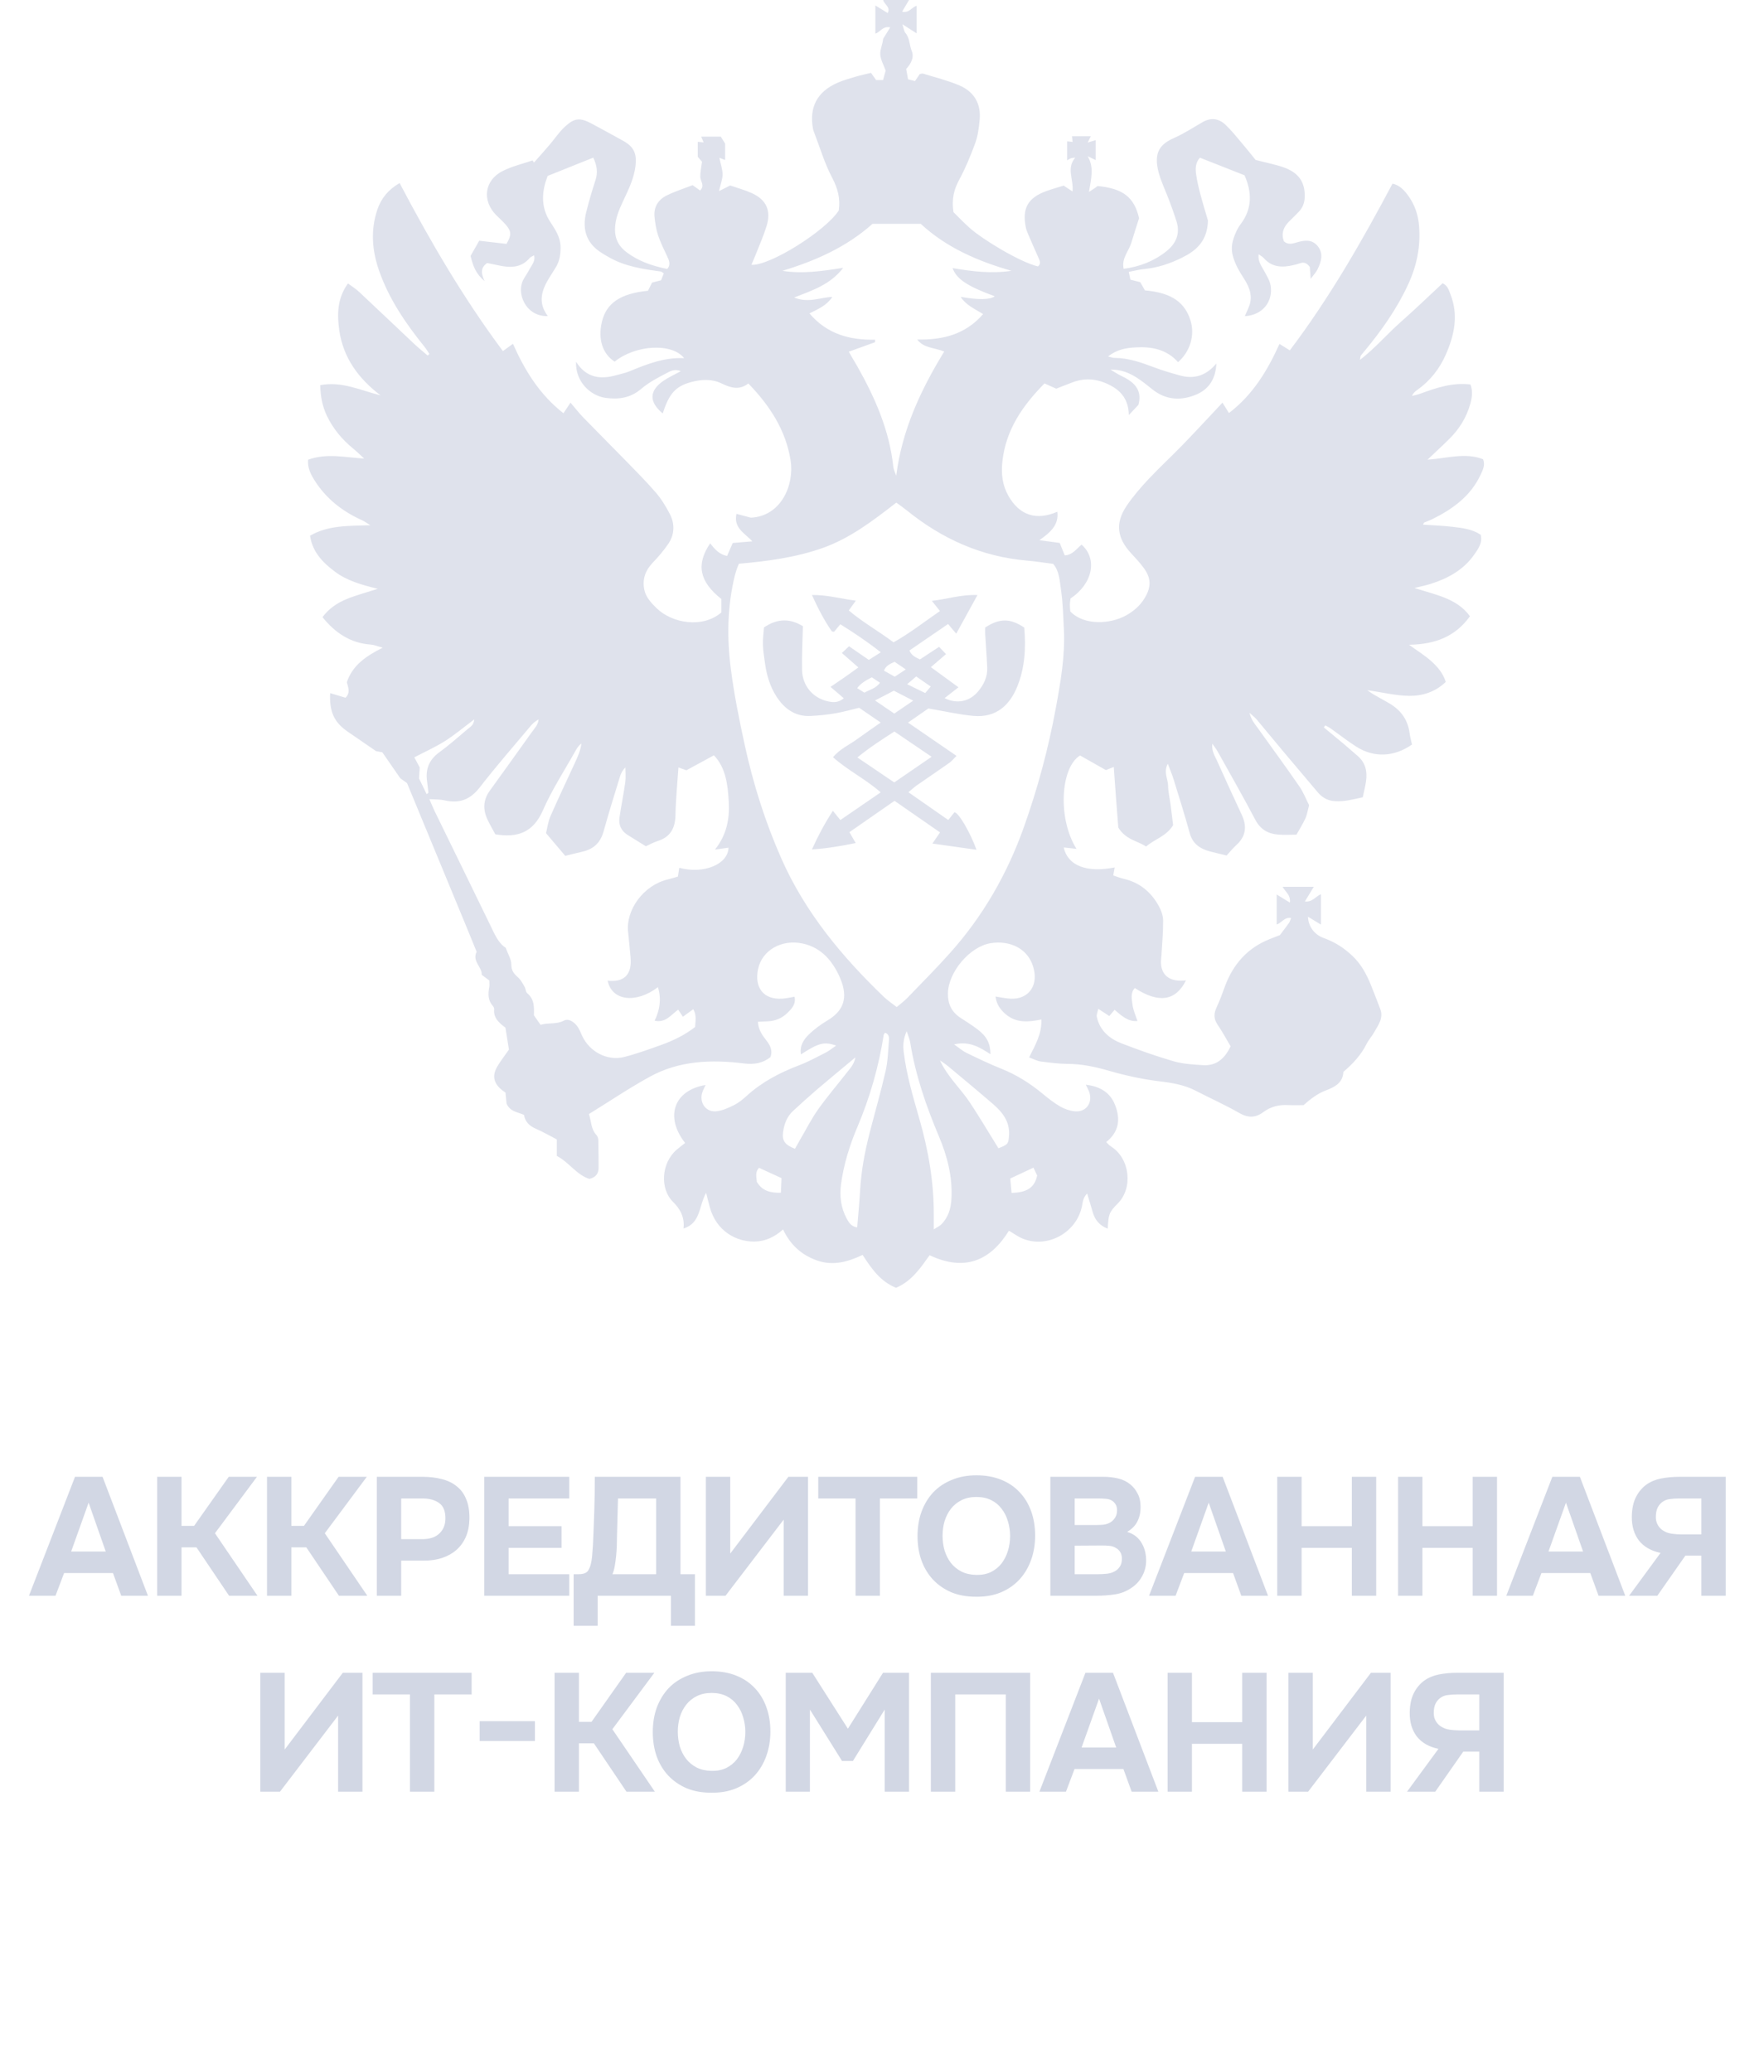 <?xml version="1.0" encoding="UTF-8"?> <svg xmlns="http://www.w3.org/2000/svg" width="63" height="74" viewBox="0 0 63 74" fill="none"><path d="M2.289 56.19L1.983 57H1.035L2.679 52.752H3.663L5.283 57H4.329L4.035 56.19H2.289ZM2.541 55.422H3.777L3.165 53.676L2.541 55.422ZM6.483 55.272V57H5.613V52.752H6.483V54.504H6.933L8.169 52.752H9.177L7.677 54.768L9.195 57H8.181L7.017 55.272H6.483ZM10.406 55.272V57H9.536V52.752H10.406V54.504H10.856L12.092 52.752H13.1L11.6 54.768L13.118 57H12.104L10.94 55.272H10.406ZM15.091 52.752C15.347 52.752 15.579 52.78 15.787 52.836C15.995 52.888 16.171 52.974 16.315 53.094C16.463 53.21 16.575 53.364 16.651 53.556C16.731 53.744 16.769 53.976 16.765 54.252C16.761 54.492 16.719 54.706 16.639 54.894C16.559 55.078 16.447 55.234 16.303 55.362C16.163 55.486 15.993 55.582 15.793 55.65C15.597 55.714 15.383 55.746 15.151 55.746H14.329V57H13.459V52.752H15.091ZM15.103 54.978C15.211 54.978 15.313 54.964 15.409 54.936C15.505 54.908 15.589 54.864 15.661 54.804C15.733 54.744 15.791 54.67 15.835 54.582C15.879 54.494 15.903 54.39 15.907 54.27C15.915 53.998 15.843 53.806 15.691 53.694C15.539 53.582 15.341 53.526 15.097 53.526H14.329V54.978H15.103ZM20.33 52.752V53.526H18.164V54.516H20.054V55.29H18.164V56.232H20.33V57H17.294V52.752H20.33ZM24.819 58.074H23.961V57H21.345V58.074H20.487V56.232H20.643C20.715 56.232 20.777 56.226 20.829 56.214C20.881 56.202 20.929 56.178 20.973 56.142C21.001 56.114 21.025 56.076 21.045 56.028C21.069 55.98 21.087 55.93 21.099 55.878C21.111 55.826 21.121 55.776 21.129 55.728C21.137 55.676 21.143 55.628 21.147 55.584C21.171 55.32 21.187 55.05 21.195 54.774C21.207 54.498 21.217 54.226 21.225 53.958C21.237 53.562 21.243 53.16 21.243 52.752H24.303V56.232H24.819V58.074ZM23.433 56.232V53.526H22.071L22.035 54.888C22.035 54.98 22.033 55.086 22.029 55.206C22.025 55.326 22.017 55.448 22.005 55.572C21.993 55.696 21.977 55.816 21.957 55.932C21.937 56.048 21.909 56.148 21.873 56.232H23.433ZM26.08 55.494L28.156 52.752H28.858V57H27.988V54.282L25.912 57H25.21V52.752H26.08V55.494ZM29.223 53.526V52.752H32.757V53.526H31.425V57H30.555V53.526H29.223ZM34.875 52.698C35.199 52.698 35.491 52.75 35.751 52.854C36.011 52.958 36.231 53.106 36.411 53.298C36.591 53.486 36.729 53.712 36.825 53.976C36.921 54.24 36.969 54.532 36.969 54.852C36.969 55.164 36.921 55.454 36.825 55.722C36.729 55.99 36.591 56.222 36.411 56.418C36.231 56.614 36.009 56.768 35.745 56.88C35.485 56.988 35.189 57.04 34.857 57.036C34.525 57.036 34.229 56.982 33.969 56.874C33.713 56.762 33.495 56.61 33.315 56.418C33.139 56.226 33.003 55.998 32.907 55.734C32.815 55.47 32.769 55.182 32.769 54.87C32.769 54.55 32.817 54.258 32.913 53.994C33.013 53.726 33.153 53.496 33.333 53.304C33.517 53.112 33.739 52.964 33.999 52.86C34.259 52.752 34.551 52.698 34.875 52.698ZM33.663 54.858C33.663 55.042 33.687 55.218 33.735 55.386C33.787 55.55 33.861 55.696 33.957 55.824C34.057 55.952 34.183 56.056 34.335 56.136C34.487 56.212 34.665 56.252 34.869 56.256C35.065 56.26 35.239 56.226 35.391 56.154C35.543 56.078 35.669 55.976 35.769 55.848C35.869 55.716 35.945 55.566 35.997 55.398C36.049 55.226 36.075 55.048 36.075 54.864C36.075 54.684 36.049 54.51 35.997 54.342C35.949 54.174 35.875 54.026 35.775 53.898C35.679 53.766 35.555 53.662 35.403 53.586C35.251 53.51 35.073 53.472 34.869 53.472C34.669 53.472 34.493 53.51 34.341 53.586C34.189 53.662 34.063 53.764 33.963 53.892C33.863 54.02 33.787 54.168 33.735 54.336C33.687 54.5 33.663 54.674 33.663 54.858ZM37.512 57V52.752H39.396C39.592 52.752 39.772 52.772 39.936 52.812C40.104 52.852 40.25 52.924 40.374 53.028C40.474 53.108 40.558 53.214 40.626 53.346C40.698 53.474 40.734 53.63 40.734 53.814C40.738 54.01 40.702 54.184 40.626 54.336C40.554 54.488 40.43 54.616 40.254 54.72C40.378 54.756 40.484 54.81 40.572 54.882C40.66 54.954 40.73 55.038 40.782 55.134C40.838 55.23 40.878 55.334 40.902 55.446C40.926 55.558 40.936 55.674 40.932 55.794C40.924 55.986 40.872 56.164 40.776 56.328C40.684 56.488 40.562 56.618 40.41 56.718C40.23 56.842 40.032 56.92 39.816 56.952C39.6 56.984 39.386 57 39.174 57H37.512ZM39.15 54.474C39.238 54.474 39.326 54.47 39.414 54.462C39.502 54.45 39.584 54.422 39.66 54.378C39.724 54.338 39.778 54.284 39.822 54.216C39.866 54.148 39.89 54.068 39.894 53.976C39.898 53.88 39.882 53.802 39.846 53.742C39.81 53.682 39.766 53.636 39.714 53.604C39.65 53.564 39.576 53.542 39.492 53.538C39.408 53.53 39.322 53.526 39.234 53.526H38.382V54.474H39.15ZM38.382 56.232H39.174C39.29 56.232 39.412 56.226 39.54 56.214C39.672 56.198 39.784 56.156 39.876 56.088C39.932 56.044 39.978 55.99 40.014 55.926C40.05 55.858 40.068 55.774 40.068 55.674C40.068 55.582 40.048 55.504 40.008 55.44C39.968 55.376 39.918 55.328 39.858 55.296C39.79 55.252 39.712 55.226 39.624 55.218C39.54 55.21 39.452 55.206 39.36 55.206L38.382 55.212V56.232ZM42.292 56.19L41.986 57H41.038L42.682 52.752H43.666L45.286 57H44.332L44.038 56.19H42.292ZM42.544 55.422H43.78L43.168 53.676L42.544 55.422ZM46.486 54.516H48.28V52.752H49.15V57H48.28V55.29H46.486V57H45.616V52.752H46.486V54.516ZM50.801 54.516H52.596V52.752H53.465V57H52.596V55.29H50.801V57H49.931V52.752H50.801V54.516ZM55.051 56.19L54.745 57H53.797L55.441 52.752H56.425L58.045 57H57.091L56.797 56.19H55.051ZM55.303 55.422H56.539L55.927 53.676L55.303 55.422ZM61.633 52.752V57H60.763V55.566H60.193L59.191 57H58.183L59.305 55.47C58.965 55.398 58.707 55.25 58.531 55.026C58.359 54.798 58.275 54.514 58.279 54.174C58.283 53.898 58.331 53.668 58.423 53.484C58.515 53.3 58.639 53.15 58.795 53.034C58.947 52.926 59.123 52.852 59.323 52.812C59.527 52.772 59.749 52.752 59.989 52.752H61.633ZM60.763 54.81V53.526H59.971C59.863 53.526 59.761 53.532 59.665 53.544C59.573 53.552 59.493 53.576 59.425 53.616C59.333 53.668 59.261 53.742 59.209 53.838C59.161 53.93 59.137 54.048 59.137 54.192C59.137 54.304 59.163 54.402 59.215 54.486C59.267 54.57 59.331 54.634 59.407 54.678C59.495 54.734 59.597 54.77 59.713 54.786C59.829 54.802 59.945 54.81 60.061 54.81H60.763ZM10.167 62.494L12.243 59.752H12.945V64H12.075V61.282L9.999 64H9.297V59.752H10.167V62.494ZM13.31 60.526V59.752H16.844V60.526H15.512V64H14.642V60.526H13.31ZM19.104 62.188H17.13V61.48H19.104V62.188ZM20.676 62.272V64H19.806V59.752H20.676V61.504H21.126L22.362 59.752H23.37L21.87 61.768L23.388 64H22.374L21.21 62.272H20.676ZM25.419 59.698C25.744 59.698 26.035 59.75 26.296 59.854C26.555 59.958 26.776 60.106 26.956 60.298C27.136 60.486 27.273 60.712 27.369 60.976C27.465 61.24 27.514 61.532 27.514 61.852C27.514 62.164 27.465 62.454 27.369 62.722C27.273 62.99 27.136 63.222 26.956 63.418C26.776 63.614 26.553 63.768 26.29 63.88C26.029 63.988 25.733 64.04 25.401 64.036C25.07 64.036 24.773 63.982 24.514 63.874C24.258 63.762 24.04 63.61 23.86 63.418C23.683 63.226 23.547 62.998 23.451 62.734C23.36 62.47 23.314 62.182 23.314 61.87C23.314 61.55 23.361 61.258 23.457 60.994C23.558 60.726 23.698 60.496 23.878 60.304C24.061 60.112 24.284 59.964 24.544 59.86C24.803 59.752 25.096 59.698 25.419 59.698ZM24.207 61.858C24.207 62.042 24.232 62.218 24.279 62.386C24.331 62.55 24.405 62.696 24.502 62.824C24.602 62.952 24.727 63.056 24.88 63.136C25.032 63.212 25.209 63.252 25.413 63.256C25.61 63.26 25.784 63.226 25.936 63.154C26.087 63.078 26.213 62.976 26.314 62.848C26.413 62.716 26.489 62.566 26.541 62.398C26.593 62.226 26.619 62.048 26.619 61.864C26.619 61.684 26.593 61.51 26.541 61.342C26.494 61.174 26.419 61.026 26.32 60.898C26.224 60.766 26.099 60.662 25.948 60.586C25.796 60.51 25.617 60.472 25.413 60.472C25.213 60.472 25.038 60.51 24.886 60.586C24.733 60.662 24.608 60.764 24.508 60.892C24.407 61.02 24.331 61.168 24.279 61.336C24.232 61.5 24.207 61.674 24.207 61.858ZM29.01 59.752L30.282 61.75L31.536 59.752H32.466V64H31.596V61.066L30.462 62.902H30.072L28.926 61.066V64H28.062V59.752H29.01ZM36.791 59.752V64H35.921V60.526H34.115V64H33.245V59.752H36.791ZM38.376 63.19L38.07 64H37.122L38.766 59.752H39.75L41.37 64H40.416L40.122 63.19H38.376ZM38.628 62.422H39.864L39.252 60.676L38.628 62.422ZM42.57 61.516H44.364V59.752H45.234V64H44.364V62.29H42.57V64H41.7V59.752H42.57V61.516ZM46.886 62.494L48.962 59.752H49.664V64H48.794V61.282L46.718 64H46.016V59.752H46.886V62.494ZM53.701 59.752V64H52.831V62.566H52.261L51.259 64H50.251L51.373 62.47C51.033 62.398 50.775 62.25 50.599 62.026C50.427 61.798 50.343 61.514 50.347 61.174C50.351 60.898 50.399 60.668 50.491 60.484C50.583 60.3 50.707 60.15 50.863 60.034C51.015 59.926 51.191 59.852 51.391 59.812C51.595 59.772 51.817 59.752 52.057 59.752H53.701ZM52.831 61.81V60.526H52.039C51.931 60.526 51.829 60.532 51.733 60.544C51.641 60.552 51.561 60.576 51.493 60.616C51.401 60.668 51.329 60.742 51.277 60.838C51.229 60.93 51.205 61.048 51.205 61.192C51.205 61.304 51.231 61.402 51.283 61.486C51.335 61.57 51.399 61.634 51.475 61.678C51.563 61.734 51.665 61.77 51.781 61.786C51.897 61.802 52.013 61.81 52.129 61.81H52.831Z" fill="#D2D7E4"></path><path d="M36.751 37.776C36.979 37.322 37.211 36.929 37.192 36.416C36.734 36.511 36.3 36.547 35.928 36.237C35.729 36.07 35.588 35.873 35.554 35.597C35.748 35.626 35.926 35.667 36.106 35.674C36.697 35.696 37.05 35.26 36.934 34.674C36.772 33.856 36.04 33.585 35.384 33.69C34.636 33.809 33.869 34.721 33.854 35.48C33.846 35.847 33.98 36.144 34.293 36.35C34.495 36.483 34.702 36.61 34.895 36.756C35.245 37.021 35.366 37.257 35.375 37.658C35.005 37.422 34.642 37.177 34.074 37.306C34.267 37.44 34.381 37.543 34.514 37.607C34.924 37.805 35.333 38.004 35.755 38.172C36.304 38.391 36.792 38.698 37.243 39.074C37.44 39.237 37.643 39.396 37.863 39.524C38.018 39.613 38.203 39.678 38.38 39.696C38.774 39.736 39.02 39.419 38.911 39.036C38.885 38.947 38.834 38.865 38.779 38.746C39.287 38.807 39.649 39.021 39.825 39.473C40.018 39.966 39.975 40.424 39.507 40.795C39.575 40.859 39.616 40.913 39.67 40.946C40.359 41.375 40.474 42.436 39.919 42.99C39.584 43.324 39.597 43.398 39.56 43.888C39.267 43.777 39.1 43.571 39.02 43.281C38.965 43.079 38.901 42.88 38.826 42.633C38.669 42.793 38.671 42.947 38.641 43.091C38.444 44.032 37.418 44.599 36.535 44.248C36.366 44.181 36.216 44.068 36.033 43.962C35.364 45.043 34.447 45.425 33.2 44.837C32.878 45.287 32.562 45.763 32.001 46C31.45 45.779 31.132 45.329 30.808 44.826C30.289 45.073 29.752 45.227 29.176 45.023C28.627 44.828 28.228 44.47 27.967 43.917C27.652 44.194 27.331 44.343 26.941 44.349C26.291 44.356 25.581 43.975 25.349 43.118C25.309 42.973 25.274 42.825 25.218 42.608C24.953 43.085 25.028 43.695 24.411 43.882C24.458 43.495 24.299 43.188 24.036 42.931C23.567 42.473 23.606 41.545 24.174 41.062C24.27 40.98 24.37 40.904 24.468 40.827C23.737 39.893 24.063 38.948 25.198 38.756C25.151 38.866 25.097 38.959 25.071 39.058C24.98 39.415 25.229 39.739 25.592 39.695C25.809 39.669 26.026 39.57 26.225 39.47C26.387 39.388 26.534 39.266 26.67 39.142C27.215 38.646 27.852 38.314 28.536 38.054C28.867 37.928 29.18 37.756 29.497 37.595C29.618 37.533 29.724 37.442 29.863 37.347C29.427 37.202 29.246 37.251 28.606 37.662C28.552 37.353 28.705 37.129 28.895 36.945C29.088 36.76 29.309 36.596 29.539 36.459C30.104 36.127 30.32 35.666 30.001 34.928C29.745 34.339 29.345 33.852 28.672 33.704C27.913 33.539 27.216 33.945 27.075 34.611C26.933 35.279 27.271 35.718 27.942 35.672C28.08 35.663 28.216 35.63 28.376 35.604C28.437 35.877 28.265 36.043 28.11 36.193C27.923 36.374 27.684 36.471 27.417 36.482C27.306 36.486 27.195 36.493 27.069 36.499C27.083 36.777 27.217 36.971 27.366 37.159C27.501 37.331 27.605 37.514 27.516 37.761C27.239 37.982 26.931 38.032 26.568 37.986C25.408 37.843 24.257 37.883 23.206 38.462C22.462 38.871 21.756 39.348 21.034 39.794C21.123 40.078 21.109 40.342 21.301 40.543C21.345 40.589 21.368 40.672 21.369 40.739C21.378 41.061 21.375 41.383 21.378 41.705C21.38 41.919 21.282 42.054 21.048 42.111C20.587 41.963 20.323 41.517 19.886 41.289V40.701C19.63 40.568 19.387 40.426 19.13 40.315C18.902 40.217 18.755 40.068 18.714 39.825C18.49 39.72 18.219 39.716 18.092 39.421C18.082 39.32 18.068 39.18 18.053 39.027C18.01 38.996 17.963 38.966 17.92 38.931C17.632 38.694 17.57 38.43 17.755 38.106C17.867 37.91 18.011 37.731 18.176 37.493C18.14 37.266 18.096 36.99 18.052 36.709C17.83 36.541 17.618 36.368 17.649 36.051C17.652 36.014 17.63 35.964 17.603 35.935C17.423 35.734 17.427 35.501 17.474 35.257C17.487 35.189 17.476 35.116 17.476 35.023C17.392 34.96 17.304 34.895 17.205 34.821C17.224 34.548 16.851 34.332 17.023 33.999C16.922 33.749 16.821 33.499 16.718 33.25C15.993 31.494 15.267 29.737 14.537 27.972C14.437 27.9 14.335 27.827 14.297 27.801C14.064 27.463 13.875 27.192 13.654 26.872C13.606 26.863 13.497 26.843 13.43 26.831C13.072 26.584 12.746 26.36 12.419 26.135C11.935 25.803 11.76 25.43 11.791 24.759C11.977 24.815 12.157 24.869 12.339 24.923C12.533 24.732 12.425 24.541 12.387 24.368C12.592 23.765 13.064 23.438 13.668 23.136C13.479 23.085 13.365 23.034 13.248 23.025C12.515 22.975 11.969 22.605 11.517 22.045C11.748 21.732 12.057 21.529 12.401 21.39C12.723 21.259 13.063 21.171 13.492 21.033C12.892 20.885 12.382 20.738 11.956 20.416C11.531 20.095 11.162 19.728 11.073 19.137C11.716 18.76 12.43 18.787 13.227 18.761C13.077 18.67 13.008 18.618 12.931 18.583C12.226 18.267 11.641 17.808 11.228 17.15C11.093 16.934 10.98 16.705 11.003 16.422C11.663 16.18 12.317 16.337 13.007 16.381C12.878 16.263 12.754 16.139 12.62 16.029C12.217 15.7 11.892 15.312 11.669 14.841C11.511 14.504 11.445 14.149 11.436 13.759C12.21 13.609 12.883 13.947 13.592 14.123C12.803 13.525 12.258 12.78 12.118 11.805C12.038 11.244 12.036 10.666 12.427 10.125C12.561 10.226 12.704 10.312 12.822 10.423C13.487 11.045 14.145 11.675 14.808 12.298C14.957 12.438 15.118 12.566 15.273 12.699C15.294 12.681 15.315 12.663 15.336 12.645C15.278 12.559 15.226 12.468 15.161 12.387C14.497 11.565 13.904 10.7 13.548 9.696C13.29 8.97 13.226 8.233 13.476 7.49C13.612 7.087 13.865 6.774 14.272 6.539C15.369 8.625 16.546 10.642 17.961 12.541C18.089 12.448 18.187 12.377 18.32 12.281C18.743 13.235 19.273 14.096 20.123 14.762C20.211 14.631 20.283 14.521 20.375 14.383C20.545 14.581 20.682 14.759 20.838 14.919C21.313 15.41 21.798 15.891 22.275 16.381C22.661 16.778 23.055 17.17 23.418 17.589C23.619 17.823 23.786 18.094 23.927 18.37C24.106 18.721 24.092 19.094 23.869 19.424C23.703 19.67 23.506 19.898 23.3 20.113C23.043 20.383 22.941 20.692 23.008 21.05C23.06 21.326 23.248 21.527 23.443 21.718C24 22.266 25.088 22.455 25.762 21.878V21.396C24.977 20.774 24.852 20.161 25.363 19.409C25.521 19.609 25.682 19.803 25.968 19.86C26.037 19.701 26.102 19.548 26.168 19.396C26.397 19.376 26.607 19.359 26.871 19.337C26.591 19.04 26.191 18.858 26.303 18.356C26.475 18.401 26.645 18.445 26.816 18.491C27.899 18.441 28.376 17.32 28.235 16.439C28.061 15.363 27.495 14.491 26.726 13.698C26.4 13.951 26.091 13.852 25.773 13.698C25.426 13.53 25.055 13.55 24.693 13.645C24.129 13.794 23.892 14.063 23.67 14.769C23.177 14.363 23.179 13.96 23.69 13.606C23.872 13.479 24.079 13.388 24.314 13.259C24.093 13.165 23.935 13.261 23.806 13.328C23.492 13.492 23.17 13.66 22.905 13.887C22.521 14.216 22.096 14.277 21.629 14.213C21.086 14.138 20.543 13.632 20.573 12.921C20.931 13.489 21.429 13.566 22 13.405C22.163 13.359 22.332 13.325 22.488 13.261C23.106 13.006 23.724 12.76 24.434 12.794C23.994 12.236 22.688 12.32 21.953 12.918C21.522 12.647 21.351 12.118 21.495 11.502C21.652 10.829 22.155 10.484 23.142 10.386C23.185 10.299 23.234 10.201 23.287 10.094C23.393 10.067 23.5 10.04 23.61 10.012C23.643 9.927 23.674 9.85 23.707 9.765C23.66 9.736 23.629 9.702 23.593 9.697C22.959 9.612 22.327 9.518 21.758 9.195C21.647 9.132 21.536 9.068 21.431 8.997C20.914 8.646 20.793 8.15 20.937 7.574C21.033 7.19 21.146 6.809 21.268 6.432C21.358 6.156 21.318 5.905 21.188 5.631C20.66 5.843 20.14 6.051 19.559 6.284C19.359 6.805 19.288 7.369 19.653 7.928C19.831 8.201 20.016 8.471 20.02 8.821C20.023 9.083 19.987 9.33 19.846 9.555C19.771 9.675 19.696 9.796 19.621 9.916C19.344 10.359 19.197 10.81 19.565 11.29C18.79 11.325 18.394 10.459 18.719 9.941C18.802 9.809 18.882 9.674 18.959 9.538C19.026 9.418 19.118 9.304 19.076 9.12C19.008 9.159 18.953 9.175 18.922 9.212C18.608 9.582 18.207 9.57 17.786 9.475C17.65 9.444 17.513 9.419 17.396 9.396C17.153 9.569 17.18 9.773 17.309 10.043C16.995 9.784 16.895 9.506 16.806 9.142C16.888 8.999 16.996 8.809 17.115 8.599C17.471 8.64 17.788 8.678 18.089 8.712C18.27 8.398 18.27 8.274 18.073 8.038C17.963 7.907 17.831 7.797 17.712 7.675C17.209 7.158 17.302 6.44 17.946 6.112C18.282 5.941 18.66 5.854 19.02 5.73C19.037 5.755 19.054 5.782 19.071 5.807C19.257 5.596 19.445 5.387 19.628 5.172C19.812 4.956 19.97 4.714 20.177 4.524C20.525 4.204 20.719 4.197 21.139 4.42C21.515 4.621 21.889 4.827 22.261 5.033C22.631 5.238 22.747 5.481 22.698 5.915C22.646 6.376 22.441 6.781 22.249 7.193C22.104 7.502 21.974 7.81 21.965 8.164C21.955 8.544 22.108 8.816 22.407 9.032C22.786 9.304 23.206 9.481 23.831 9.608C23.963 9.455 23.898 9.306 23.824 9.148C23.71 8.904 23.588 8.661 23.503 8.407C23.433 8.195 23.398 7.968 23.376 7.745C23.341 7.395 23.51 7.129 23.813 6.981C24.115 6.832 24.439 6.73 24.736 6.614C24.852 6.697 24.927 6.75 25.004 6.805C25.181 6.628 25.016 6.477 25.01 6.321C25.005 6.155 25.046 5.987 25.072 5.778C25.04 5.741 24.989 5.682 24.92 5.602V5.067C24.981 5.073 25.033 5.078 25.13 5.086C25.099 5.014 25.076 4.961 25.042 4.88H25.742C25.78 4.942 25.826 5.014 25.897 5.129V5.715C25.829 5.69 25.767 5.666 25.691 5.637C25.735 5.847 25.803 6.036 25.806 6.226C25.808 6.398 25.736 6.57 25.679 6.826C25.851 6.738 25.942 6.693 26.077 6.625C26.31 6.706 26.585 6.78 26.841 6.895C27.369 7.131 27.549 7.521 27.378 8.075C27.269 8.426 27.118 8.764 26.984 9.107C26.94 9.221 26.889 9.333 26.836 9.459C27.491 9.504 29.496 8.239 29.955 7.519C30.017 7.098 29.922 6.73 29.717 6.342C29.447 5.833 29.284 5.267 29.075 4.726C29.06 4.687 29.044 4.646 29.036 4.605C28.893 3.832 29.184 3.274 29.913 2.956C30.12 2.865 30.34 2.803 30.557 2.739C30.732 2.687 30.912 2.651 31.108 2.603C31.172 2.694 31.225 2.77 31.29 2.86H31.537C31.573 2.73 31.606 2.611 31.631 2.523C31.556 2.312 31.448 2.129 31.438 1.941C31.43 1.761 31.524 1.576 31.541 1.386C31.619 1.26 31.697 1.133 31.794 0.977C31.519 0.922 31.439 1.151 31.263 1.2V0.194C31.413 0.287 31.55 0.372 31.703 0.467C31.816 0.239 31.576 0.164 31.542 0H32.465C32.383 0.138 32.31 0.262 32.218 0.417C32.472 0.475 32.564 0.256 32.735 0.207V1.19C32.588 1.097 32.45 1.008 32.227 0.866C32.282 1.03 32.287 1.117 32.332 1.17C32.494 1.358 32.474 1.606 32.562 1.82C32.661 2.058 32.524 2.288 32.364 2.464C32.388 2.595 32.407 2.705 32.43 2.833C32.506 2.852 32.585 2.872 32.679 2.895C32.74 2.805 32.793 2.727 32.848 2.646C32.888 2.641 32.934 2.62 32.971 2.631C33.403 2.765 33.845 2.873 34.26 3.049C34.783 3.272 35.042 3.699 34.988 4.276C34.961 4.556 34.927 4.845 34.832 5.106C34.668 5.558 34.481 6.007 34.253 6.43C34.069 6.772 33.983 7.111 34.052 7.577C34.21 7.732 34.413 7.947 34.633 8.143C35.104 8.56 36.418 9.36 37.07 9.517C37.185 9.424 37.139 9.32 37.091 9.214C36.964 8.929 36.838 8.643 36.715 8.356C36.682 8.278 36.65 8.197 36.634 8.115C36.501 7.437 36.711 7.066 37.368 6.826C37.567 6.754 37.772 6.697 37.987 6.63C38.076 6.689 38.163 6.746 38.303 6.838C38.353 6.412 38.073 6.011 38.403 5.631C38.315 5.643 38.277 5.642 38.244 5.655C38.204 5.669 38.169 5.695 38.112 5.727V5.048C38.169 5.054 38.221 5.06 38.306 5.07C38.3 5.004 38.294 4.942 38.286 4.867H38.956C38.922 4.936 38.896 4.991 38.847 5.092C38.96 5.058 39.04 5.033 39.13 5.006V5.718C39.056 5.682 38.987 5.649 38.845 5.579C39.088 5.995 38.963 6.384 38.893 6.855C39.028 6.766 39.069 6.74 39.108 6.713C39.142 6.69 39.174 6.664 39.2 6.645C40.098 6.731 40.509 7.039 40.681 7.795C40.598 8.058 40.496 8.366 40.403 8.677C40.313 8.975 40.048 9.224 40.131 9.602C40.712 9.525 41.221 9.324 41.658 8.974C41.992 8.708 42.157 8.357 42.022 7.921C41.943 7.665 41.851 7.412 41.758 7.161C41.634 6.829 41.474 6.508 41.382 6.168C41.188 5.439 41.434 5.148 41.937 4.926C42.286 4.771 42.61 4.559 42.942 4.367C43.241 4.192 43.523 4.226 43.765 4.454C43.97 4.647 44.148 4.87 44.331 5.086C44.523 5.312 44.706 5.545 44.843 5.713C45.244 5.818 45.567 5.877 45.871 5.988C46.404 6.184 46.62 6.534 46.596 7.062C46.587 7.258 46.52 7.422 46.389 7.561C46.272 7.686 46.146 7.802 46.027 7.924C45.832 8.122 45.753 8.35 45.853 8.619C45.994 8.749 46.15 8.709 46.298 8.664C46.569 8.581 46.844 8.538 47.05 8.778C47.275 9.044 47.191 9.341 47.056 9.619C47.003 9.729 46.913 9.82 46.81 9.96C46.796 9.774 46.786 9.648 46.778 9.535C46.684 9.412 46.585 9.349 46.438 9.401C46.357 9.429 46.275 9.45 46.192 9.47C45.797 9.565 45.429 9.553 45.135 9.22C45.093 9.172 45.031 9.141 44.951 9.082C44.921 9.339 45.048 9.493 45.14 9.663C45.233 9.836 45.348 10.012 45.379 10.2C45.47 10.753 45.113 11.255 44.458 11.294C44.525 11.129 44.613 10.975 44.65 10.809C44.723 10.481 44.587 10.198 44.413 9.929C44.252 9.679 44.106 9.428 44.027 9.13C43.948 8.828 44.022 8.571 44.135 8.31C44.18 8.207 44.236 8.104 44.304 8.014C44.73 7.455 44.713 6.862 44.447 6.261C43.915 6.051 43.391 5.846 42.855 5.633C42.697 5.802 42.689 6.015 42.718 6.223C42.751 6.46 42.807 6.696 42.868 6.928C42.962 7.283 43.071 7.635 43.142 7.88C43.118 8.617 42.723 8.954 42.209 9.207C41.785 9.416 41.346 9.564 40.873 9.609C40.692 9.626 40.514 9.674 40.313 9.711C40.334 9.81 40.351 9.89 40.372 9.99C40.478 10.017 40.584 10.043 40.722 10.078C40.77 10.162 40.83 10.268 40.89 10.372C41.638 10.443 42.278 10.659 42.52 11.453C42.679 11.978 42.508 12.554 42.074 12.936C41.663 12.475 41.123 12.373 40.533 12.41C40.205 12.431 39.894 12.483 39.572 12.733C39.688 12.76 39.746 12.785 39.804 12.785C40.297 12.787 40.751 12.944 41.204 13.116C41.507 13.232 41.822 13.322 42.134 13.41C42.644 13.554 43.075 13.423 43.441 12.984C43.42 13.521 43.183 13.897 42.733 14.09C42.192 14.32 41.651 14.3 41.164 13.914C40.974 13.764 40.788 13.608 40.583 13.481C40.332 13.326 40.064 13.2 39.659 13.201C39.808 13.292 39.881 13.339 39.957 13.381C40.068 13.443 40.187 13.492 40.294 13.561C40.61 13.765 40.776 14.039 40.657 14.463C40.573 14.552 40.468 14.664 40.316 14.825C40.306 14.304 40.068 13.986 39.669 13.772C39.234 13.54 38.785 13.479 38.316 13.653C38.118 13.727 37.922 13.806 37.722 13.884C37.584 13.822 37.458 13.765 37.304 13.696C36.53 14.481 35.925 15.342 35.8 16.481C35.752 16.922 35.798 17.33 36.013 17.709C36.41 18.41 37.009 18.605 37.762 18.28C37.82 18.744 37.531 19.006 37.121 19.296C37.416 19.336 37.617 19.364 37.847 19.394C37.904 19.533 37.964 19.685 38.027 19.839C38.31 19.823 38.445 19.601 38.628 19.455C39.203 19.959 39.027 20.856 38.233 21.376C38.226 21.44 38.211 21.523 38.21 21.605C38.209 21.689 38.22 21.773 38.224 21.839C38.708 22.347 39.643 22.305 40.226 21.978C40.489 21.83 40.714 21.637 40.875 21.374C41.122 20.97 41.121 20.65 40.835 20.27C40.7 20.088 40.543 19.922 40.389 19.755C39.908 19.23 39.808 18.699 40.242 18.06C40.473 17.721 40.745 17.407 41.025 17.108C41.414 16.693 41.835 16.308 42.231 15.898C42.715 15.399 43.185 14.887 43.66 14.383C43.721 14.482 43.795 14.598 43.891 14.754C44.745 14.102 45.265 13.24 45.696 12.285C45.819 12.361 45.924 12.427 46.065 12.515C47.473 10.652 48.63 8.638 49.732 6.56C50 6.617 50.166 6.811 50.31 7.014C50.528 7.321 50.645 7.671 50.679 8.045C50.745 8.783 50.604 9.482 50.293 10.155C49.892 11.028 49.344 11.802 48.735 12.538C48.689 12.593 48.642 12.646 48.601 12.704C48.587 12.725 48.589 12.757 48.57 12.856C49.134 12.417 49.559 11.912 50.05 11.481C50.55 11.04 51.029 10.576 51.523 10.117C51.714 10.216 51.746 10.371 51.802 10.513C52.094 11.254 51.943 11.963 51.64 12.657C51.414 13.175 51.074 13.607 50.608 13.935C50.539 13.984 50.474 14.038 50.427 14.144C50.524 14.118 50.624 14.099 50.718 14.065C51.293 13.855 51.869 13.655 52.515 13.734C52.607 13.969 52.574 14.2 52.508 14.434C52.374 14.91 52.122 15.317 51.774 15.665C51.536 15.903 51.287 16.13 50.982 16.421C51.697 16.368 52.337 16.157 52.968 16.405C53.047 16.608 52.963 16.776 52.887 16.941C52.536 17.706 51.902 18.172 51.174 18.534C51.073 18.584 50.965 18.622 50.861 18.667C50.851 18.671 50.848 18.691 50.823 18.741C51.18 18.765 51.524 18.776 51.865 18.817C52.214 18.858 52.571 18.895 52.883 19.102C52.953 19.387 52.798 19.599 52.654 19.806C52.272 20.355 51.717 20.66 51.094 20.857C50.933 20.909 50.767 20.941 50.517 21.004C50.927 21.134 51.271 21.22 51.596 21.351C51.937 21.49 52.256 21.677 52.498 22.013C51.98 22.735 51.26 23.018 50.322 23.031C50.636 23.259 50.899 23.419 51.123 23.622C51.341 23.82 51.538 24.049 51.634 24.358C51.263 24.718 50.799 24.864 50.317 24.856C49.843 24.848 49.37 24.731 48.83 24.652C48.942 24.729 49.006 24.778 49.076 24.818C49.26 24.925 49.449 25.023 49.632 25.132C50.034 25.371 50.281 25.715 50.343 26.187C50.361 26.326 50.399 26.462 50.428 26.595C49.789 27.043 49.063 27.073 48.431 26.666C48.12 26.466 47.83 26.237 47.528 26.023C47.467 25.979 47.397 25.948 47.332 25.911C47.314 25.935 47.297 25.96 47.279 25.983C47.522 26.186 47.767 26.386 48.01 26.589C48.173 26.727 48.334 26.867 48.494 27.008C48.766 27.246 48.837 27.555 48.788 27.897C48.763 28.078 48.716 28.256 48.67 28.479C48.345 28.547 48.007 28.646 47.652 28.616C47.42 28.597 47.221 28.491 47.066 28.305C46.665 27.825 46.257 27.351 45.855 26.871C45.526 26.479 45.202 26.082 44.874 25.691C44.822 25.629 44.755 25.581 44.624 25.461C44.693 25.731 44.818 25.862 44.92 26.005C45.416 26.699 45.92 27.387 46.404 28.088C46.554 28.306 46.651 28.56 46.753 28.761C46.701 28.956 46.681 29.101 46.624 29.228C46.536 29.421 46.421 29.602 46.302 29.815C46.088 29.815 45.862 29.831 45.638 29.811C45.278 29.78 45.009 29.621 44.829 29.277C44.4 28.459 43.941 27.658 43.492 26.852C43.445 26.767 43.384 26.691 43.297 26.564C43.268 26.83 43.383 26.995 43.461 27.166C43.752 27.813 44.046 28.459 44.347 29.102C44.538 29.511 44.503 29.869 44.158 30.183C44.032 30.297 43.925 30.431 43.808 30.559C43.61 30.511 43.406 30.464 43.204 30.411C42.856 30.317 42.594 30.14 42.49 29.759C42.314 29.117 42.113 28.483 41.917 27.846C41.864 27.672 41.792 27.506 41.707 27.281C41.546 27.587 41.713 27.821 41.717 28.058C41.722 28.297 41.78 28.535 41.81 28.773C41.843 29.023 41.872 29.274 41.897 29.475C41.648 29.881 41.24 29.969 40.932 30.238C40.623 30.031 40.206 29.999 39.94 29.561C39.918 29.275 39.888 28.91 39.86 28.544C39.833 28.177 39.807 27.81 39.778 27.395C39.671 27.438 39.591 27.47 39.496 27.508C39.199 27.34 38.894 27.167 38.574 26.986C37.867 27.417 37.772 29.257 38.447 30.322C38.284 30.304 38.14 30.289 37.989 30.271C38.134 30.922 38.809 31.185 39.811 30.985C39.795 31.073 39.781 31.149 39.759 31.272C39.88 31.311 40.007 31.363 40.137 31.393C40.7 31.523 41.105 31.86 41.379 32.352C41.466 32.508 41.537 32.696 41.54 32.871C41.545 33.281 41.505 33.691 41.482 34.101C41.476 34.215 41.454 34.329 41.465 34.441C41.506 34.88 41.821 35.082 42.356 35.02C41.991 35.755 41.386 35.851 40.529 35.293C40.363 35.473 40.424 35.695 40.447 35.89C40.469 36.082 40.558 36.267 40.623 36.471C40.292 36.502 40.062 36.291 39.807 36.07C39.746 36.142 39.686 36.212 39.617 36.293C39.502 36.217 39.385 36.141 39.224 36.035C39.2 36.155 39.154 36.246 39.172 36.325C39.28 36.815 39.626 37.106 40.068 37.275C40.677 37.508 41.293 37.729 41.919 37.91C42.255 38.006 42.616 38.026 42.968 38.048C43.438 38.077 43.738 37.82 43.95 37.374C43.801 37.125 43.66 36.856 43.489 36.608C43.34 36.393 43.347 36.198 43.455 35.971C43.569 35.73 43.658 35.478 43.75 35.228C44.041 34.441 44.552 33.864 45.34 33.547C45.458 33.499 45.577 33.455 45.71 33.403C45.814 33.265 45.928 33.12 46.034 32.97C46.065 32.927 46.078 32.87 46.111 32.792C45.872 32.75 45.781 32.96 45.596 33.025V31.952C45.746 32.044 45.891 32.133 46.067 32.24C46.104 31.97 45.906 31.859 45.806 31.676H46.922C46.817 31.848 46.721 32.007 46.603 32.2C46.882 32.231 46.986 32.015 47.177 31.943V33.028C47.022 32.934 46.876 32.845 46.713 32.745C46.727 33.1 46.943 33.39 47.291 33.513C47.673 33.649 48.001 33.862 48.295 34.139C48.605 34.429 48.799 34.788 48.956 35.172C49.074 35.458 49.181 35.749 49.293 36.038C49.42 36.365 49.224 36.611 49.081 36.867C48.999 37.013 48.881 37.141 48.806 37.29C48.611 37.68 48.325 37.992 47.978 38.287C47.959 38.676 47.683 38.826 47.338 38.956C47.055 39.063 46.803 39.256 46.556 39.476C46.372 39.476 46.187 39.485 46.004 39.474C45.677 39.454 45.38 39.532 45.12 39.724C44.832 39.938 44.571 39.934 44.255 39.754C43.752 39.465 43.22 39.228 42.703 38.961C42.304 38.754 41.867 38.679 41.434 38.628C40.811 38.554 40.205 38.421 39.605 38.248C39.126 38.109 38.645 38.005 38.141 38.003C37.816 38.001 37.489 37.958 37.165 37.916C37.045 37.901 36.93 37.835 36.744 37.768L36.751 37.776ZM32.025 35.973C32.166 35.853 32.292 35.761 32.399 35.651C32.912 35.119 33.435 34.595 33.927 34.044C35.107 32.725 35.97 31.221 36.564 29.554C37.059 28.163 37.442 26.741 37.708 25.292C37.879 24.36 38.045 23.42 37.995 22.463C37.97 21.996 37.962 21.525 37.892 21.064C37.844 20.752 37.841 20.409 37.614 20.142C37.299 20.102 36.992 20.052 36.682 20.025C35.057 19.887 33.643 19.249 32.386 18.232C32.267 18.135 32.141 18.049 32.011 17.954C31.178 18.599 30.366 19.224 29.387 19.572C28.419 19.915 27.408 20.047 26.39 20.137C26.361 20.209 26.337 20.259 26.32 20.311C26.292 20.391 26.266 20.472 26.245 20.554C25.974 21.657 25.958 22.778 26.101 23.892C26.218 24.802 26.4 25.707 26.596 26.605C26.901 28.005 27.331 29.37 27.913 30.684C28.764 32.601 30.075 34.178 31.574 35.616C31.705 35.742 31.859 35.842 32.024 35.971L32.025 35.973ZM17.691 29.804C17.602 29.638 17.503 29.468 17.417 29.289C17.245 28.929 17.249 28.581 17.492 28.245C17.992 27.555 18.487 26.861 18.983 26.167C19.085 26.024 19.218 25.895 19.236 25.697C19.128 25.758 19.034 25.832 18.959 25.922C18.347 26.652 17.719 27.37 17.137 28.122C16.796 28.564 16.403 28.712 15.875 28.588C15.717 28.552 15.548 28.56 15.335 28.544C15.412 28.721 15.457 28.838 15.511 28.95C16.177 30.316 16.846 31.68 17.509 33.047C17.663 33.365 17.798 33.692 18.061 33.855C18.146 34.093 18.263 34.272 18.261 34.45C18.26 34.669 18.353 34.781 18.498 34.909C18.599 34.997 18.665 35.129 18.735 35.248C18.777 35.321 18.774 35.434 18.831 35.48C19.086 35.69 19.078 35.974 19.068 36.265C19.148 36.38 19.227 36.494 19.305 36.607C19.588 36.52 19.869 36.6 20.134 36.459C20.306 36.367 20.496 36.499 20.614 36.654C20.689 36.754 20.735 36.877 20.787 36.992C21.045 37.565 21.689 37.91 22.293 37.756C22.745 37.64 23.186 37.479 23.625 37.322C24.053 37.168 24.46 36.969 24.825 36.685C24.835 36.476 24.887 36.271 24.76 36.05C24.618 36.152 24.506 36.232 24.389 36.318C24.33 36.229 24.281 36.155 24.22 36.064C23.959 36.259 23.766 36.547 23.379 36.459C23.573 36.067 23.621 35.681 23.5 35.261C22.701 35.867 21.844 35.744 21.703 35.03C22.256 35.094 22.544 34.84 22.526 34.302C22.524 34.216 22.514 34.132 22.506 34.047C22.482 33.794 22.46 33.54 22.432 33.287C22.346 32.508 22.977 31.617 23.86 31.411C23.981 31.383 24.099 31.343 24.212 31.311C24.23 31.186 24.244 31.093 24.259 30.998C25.144 31.238 26.008 30.863 26.018 30.279C25.867 30.3 25.715 30.322 25.534 30.348C25.953 29.823 26.064 29.243 26.027 28.635C25.991 28.034 25.927 27.431 25.497 26.98C25.132 27.179 24.811 27.353 24.514 27.515C24.4 27.474 24.318 27.445 24.23 27.413C24.191 28.007 24.134 28.558 24.124 29.109C24.116 29.578 23.948 29.899 23.483 30.044C23.336 30.09 23.2 30.169 23.067 30.229C22.842 30.089 22.623 29.956 22.407 29.819C22.181 29.674 22.086 29.458 22.125 29.199C22.186 28.779 22.273 28.363 22.331 27.943C22.355 27.769 22.336 27.589 22.336 27.412C22.232 27.513 22.176 27.624 22.141 27.742C21.943 28.392 21.738 29.041 21.557 29.696C21.447 30.096 21.204 30.329 20.808 30.42C20.604 30.467 20.401 30.519 20.188 30.572C19.964 30.307 19.745 30.049 19.5 29.76C19.553 29.553 19.577 29.34 19.66 29.152C19.939 28.516 20.239 27.888 20.529 27.256C20.632 27.032 20.736 26.809 20.764 26.557C20.68 26.624 20.62 26.701 20.573 26.785C20.171 27.504 19.716 28.2 19.387 28.951C19.041 29.741 18.478 29.933 17.692 29.803L17.691 29.804ZM27.938 9.673C28.653 9.79 29.357 9.685 30.114 9.567C29.661 10.159 29.04 10.363 28.363 10.627C28.879 10.839 29.297 10.619 29.725 10.607C29.538 10.898 29.239 11.033 28.909 11.195C29.539 11.935 30.345 12.152 31.253 12.134C31.253 12.164 31.253 12.194 31.253 12.224C30.943 12.336 30.635 12.447 30.314 12.563C30.373 12.666 30.422 12.752 30.472 12.837C30.521 12.923 30.574 13.008 30.623 13.094C31.254 14.213 31.765 15.374 31.903 16.67C31.915 16.78 31.971 16.885 32.008 16.993C32.214 15.359 32.882 13.931 33.722 12.557C33.378 12.414 32.994 12.443 32.757 12.128C33.665 12.146 34.475 11.953 35.111 11.219C34.809 11.029 34.507 10.909 34.309 10.604C34.945 10.716 35.351 10.709 35.53 10.584C34.551 10.228 34.156 9.964 34.021 9.576C34.718 9.697 35.414 9.781 36.124 9.673C34.919 9.329 33.797 8.842 32.883 7.995H31.162C30.224 8.832 29.117 9.318 27.937 9.675L27.938 9.673ZM31.607 36.891C31.591 36.915 31.566 36.936 31.562 36.961C31.385 38.098 31.07 39.197 30.621 40.257C30.344 40.911 30.135 41.584 30.038 42.289C29.98 42.721 30.029 43.137 30.238 43.526C30.317 43.673 30.406 43.815 30.614 43.843C30.65 43.392 30.694 42.959 30.719 42.524C30.757 41.843 30.878 41.176 31.046 40.517C31.238 39.764 31.456 39.017 31.629 38.26C31.71 37.904 31.718 37.532 31.748 37.166C31.758 37.056 31.748 36.933 31.607 36.891V36.891ZM33.348 43.915C33.495 43.82 33.56 43.791 33.608 43.745C33.868 43.493 33.96 43.172 33.98 42.822C34.022 42.041 33.833 41.301 33.533 40.592C33.075 39.507 32.694 38.401 32.507 37.234C32.488 37.115 32.435 37.001 32.382 36.834C32.259 37.111 32.245 37.336 32.276 37.584C32.377 38.402 32.611 39.187 32.837 39.975C33.159 41.096 33.355 42.234 33.349 43.404C33.349 43.542 33.349 43.68 33.349 43.914L33.348 43.915ZM28.393 41.034C28.452 40.93 28.511 40.822 28.573 40.714C28.787 40.348 28.978 39.967 29.222 39.623C29.55 39.162 29.92 38.731 30.267 38.285C30.374 38.148 30.503 38.018 30.55 37.77C30.057 38.182 29.613 38.546 29.176 38.919C28.886 39.168 28.603 39.425 28.323 39.684C28.105 39.885 28.006 40.152 27.967 40.437C27.924 40.748 28.035 40.898 28.393 41.035V41.034ZM35.659 41.016C36.003 40.882 36.017 40.858 36.037 40.555C36.071 40.06 35.797 39.723 35.455 39.428C34.927 38.973 34.391 38.528 33.856 38.082C33.766 38.007 33.666 37.945 33.57 37.877C33.839 38.464 34.309 38.883 34.649 39.397C34.992 39.917 35.309 40.454 35.658 41.016H35.659ZM15.237 28.367C15.258 28.352 15.278 28.337 15.3 28.321C15.284 28.182 15.271 28.042 15.252 27.904C15.191 27.471 15.327 27.136 15.691 26.871C16.046 26.613 16.376 26.317 16.713 26.034C16.797 25.963 16.916 25.907 16.939 25.696C16.552 25.986 16.237 26.252 15.893 26.47C15.552 26.685 15.18 26.852 14.798 27.052C14.863 27.176 14.927 27.295 14.99 27.416C14.982 27.547 14.973 27.673 14.965 27.806C15.056 27.994 15.147 28.181 15.238 28.368L15.237 28.367ZM36.128 42.612C36.615 42.595 36.943 42.469 37.041 41.989C37 41.904 36.955 41.807 36.909 41.709C36.627 41.842 36.365 41.964 36.08 42.097C36.095 42.262 36.11 42.423 36.128 42.612ZM27.912 42.083C27.623 41.951 27.374 41.837 27.109 41.715C26.959 41.865 27.018 42.047 27.03 42.215C27.221 42.543 27.518 42.613 27.889 42.607C27.896 42.43 27.904 42.267 27.912 42.083Z" fill="#DFE2EC"></path><path d="M31.453 25.809C31.169 25.613 30.937 25.455 30.684 25.282C30.402 25.349 30.118 25.431 29.827 25.481C29.535 25.53 29.238 25.561 28.942 25.575C28.404 25.6 28.021 25.322 27.74 24.895C27.495 24.521 27.375 24.098 27.316 23.658C27.288 23.447 27.252 23.236 27.247 23.024C27.241 22.816 27.271 22.607 27.284 22.413C27.787 22.069 28.245 22.103 28.675 22.369C28.663 22.915 28.633 23.424 28.645 23.932C28.658 24.503 29.036 24.937 29.575 25.054C29.758 25.093 29.941 25.106 30.136 24.942C29.984 24.813 29.844 24.692 29.662 24.536C29.852 24.406 30.013 24.298 30.172 24.187C30.322 24.083 30.469 23.975 30.656 23.841C30.459 23.669 30.295 23.525 30.067 23.325C30.165 23.234 30.242 23.161 30.322 23.085C30.586 23.267 30.794 23.411 31.028 23.571C31.155 23.491 31.281 23.412 31.458 23.301C30.968 22.916 30.503 22.605 30.011 22.299C29.926 22.401 29.856 22.485 29.788 22.567C29.756 22.56 29.717 22.564 29.705 22.547C29.432 22.154 29.215 21.732 28.997 21.253C29.548 21.245 30.021 21.389 30.566 21.455C30.471 21.588 30.402 21.683 30.314 21.805C30.803 22.223 31.372 22.54 31.912 22.944C32.49 22.621 33.01 22.212 33.57 21.826C33.47 21.701 33.396 21.608 33.28 21.463C33.843 21.399 34.333 21.23 34.91 21.255C34.644 21.738 34.409 22.166 34.151 22.635C34.067 22.537 34.025 22.487 33.983 22.436C33.949 22.396 33.916 22.355 33.861 22.289C33.393 22.61 32.942 22.919 32.48 23.235C32.557 23.427 32.703 23.478 32.855 23.555C33.078 23.409 33.3 23.262 33.539 23.105C33.626 23.197 33.7 23.274 33.786 23.365C33.606 23.52 33.447 23.658 33.246 23.831C33.581 24.076 33.891 24.303 34.231 24.55C34.045 24.696 33.893 24.814 33.735 24.938C34.174 25.155 34.623 25.065 34.928 24.703C35.135 24.457 35.272 24.178 35.258 23.848C35.241 23.452 35.209 23.057 35.186 22.661C35.181 22.577 35.186 22.493 35.186 22.415C35.694 22.081 36.081 22.08 36.581 22.418C36.641 23.133 36.608 23.849 36.327 24.534C36.075 25.146 35.611 25.656 34.747 25.571C34.242 25.522 33.743 25.407 33.156 25.307C32.981 25.428 32.731 25.602 32.429 25.811C33.029 26.223 33.575 26.597 34.161 27C34.057 27.103 33.99 27.19 33.905 27.249C33.522 27.52 33.133 27.781 32.748 28.049C32.657 28.113 32.575 28.19 32.443 28.299C32.932 28.64 33.392 28.96 33.867 29.291C33.959 29.176 34.026 29.091 34.087 29.014C34.234 29.02 34.656 29.742 34.874 30.354C34.351 30.281 33.854 30.211 33.3 30.133C33.4 29.986 33.473 29.88 33.573 29.734C33.032 29.358 32.5 28.99 31.947 28.606C31.403 28.984 30.871 29.353 30.336 29.725C30.419 29.87 30.479 29.974 30.56 30.114C30.035 30.219 29.547 30.307 28.998 30.342C29.226 29.835 29.458 29.406 29.746 28.962C29.846 29.086 29.914 29.171 30.012 29.292C30.479 28.971 30.942 28.653 31.453 28.303C30.904 27.822 30.275 27.517 29.75 27.048C29.997 26.751 30.316 26.615 30.588 26.419C30.86 26.221 31.139 26.03 31.456 25.808L31.453 25.809ZM33.272 27.033C32.796 26.71 32.38 26.427 31.942 26.13C31.501 26.415 31.069 26.689 30.621 27.057C31.095 27.378 31.512 27.661 31.937 27.949C32.382 27.644 32.796 27.359 33.272 27.032V27.033ZM32.614 25.027C32.352 24.892 32.144 24.785 31.923 24.672C31.712 24.781 31.517 24.883 31.251 25.021C31.519 25.203 31.731 25.349 31.938 25.489C32.175 25.326 32.37 25.193 32.615 25.027H32.614ZM32.351 23.912C32.185 23.799 32.062 23.717 31.949 23.64C31.782 23.719 31.64 23.776 31.57 23.956C31.707 24.033 31.827 24.101 31.956 24.172C32.085 24.087 32.197 24.013 32.351 23.911V23.912ZM31.137 24.194C30.938 24.297 30.758 24.392 30.613 24.58C30.717 24.645 30.795 24.694 30.871 24.742C31.068 24.632 31.281 24.591 31.428 24.388C31.317 24.314 31.229 24.254 31.137 24.194ZM32.722 24.164C32.611 24.259 32.522 24.335 32.398 24.44C32.643 24.559 32.84 24.656 33.043 24.756C33.117 24.669 33.167 24.609 33.241 24.523C33.068 24.403 32.919 24.3 32.722 24.164Z" fill="#DFE2EC"></path></svg> 
